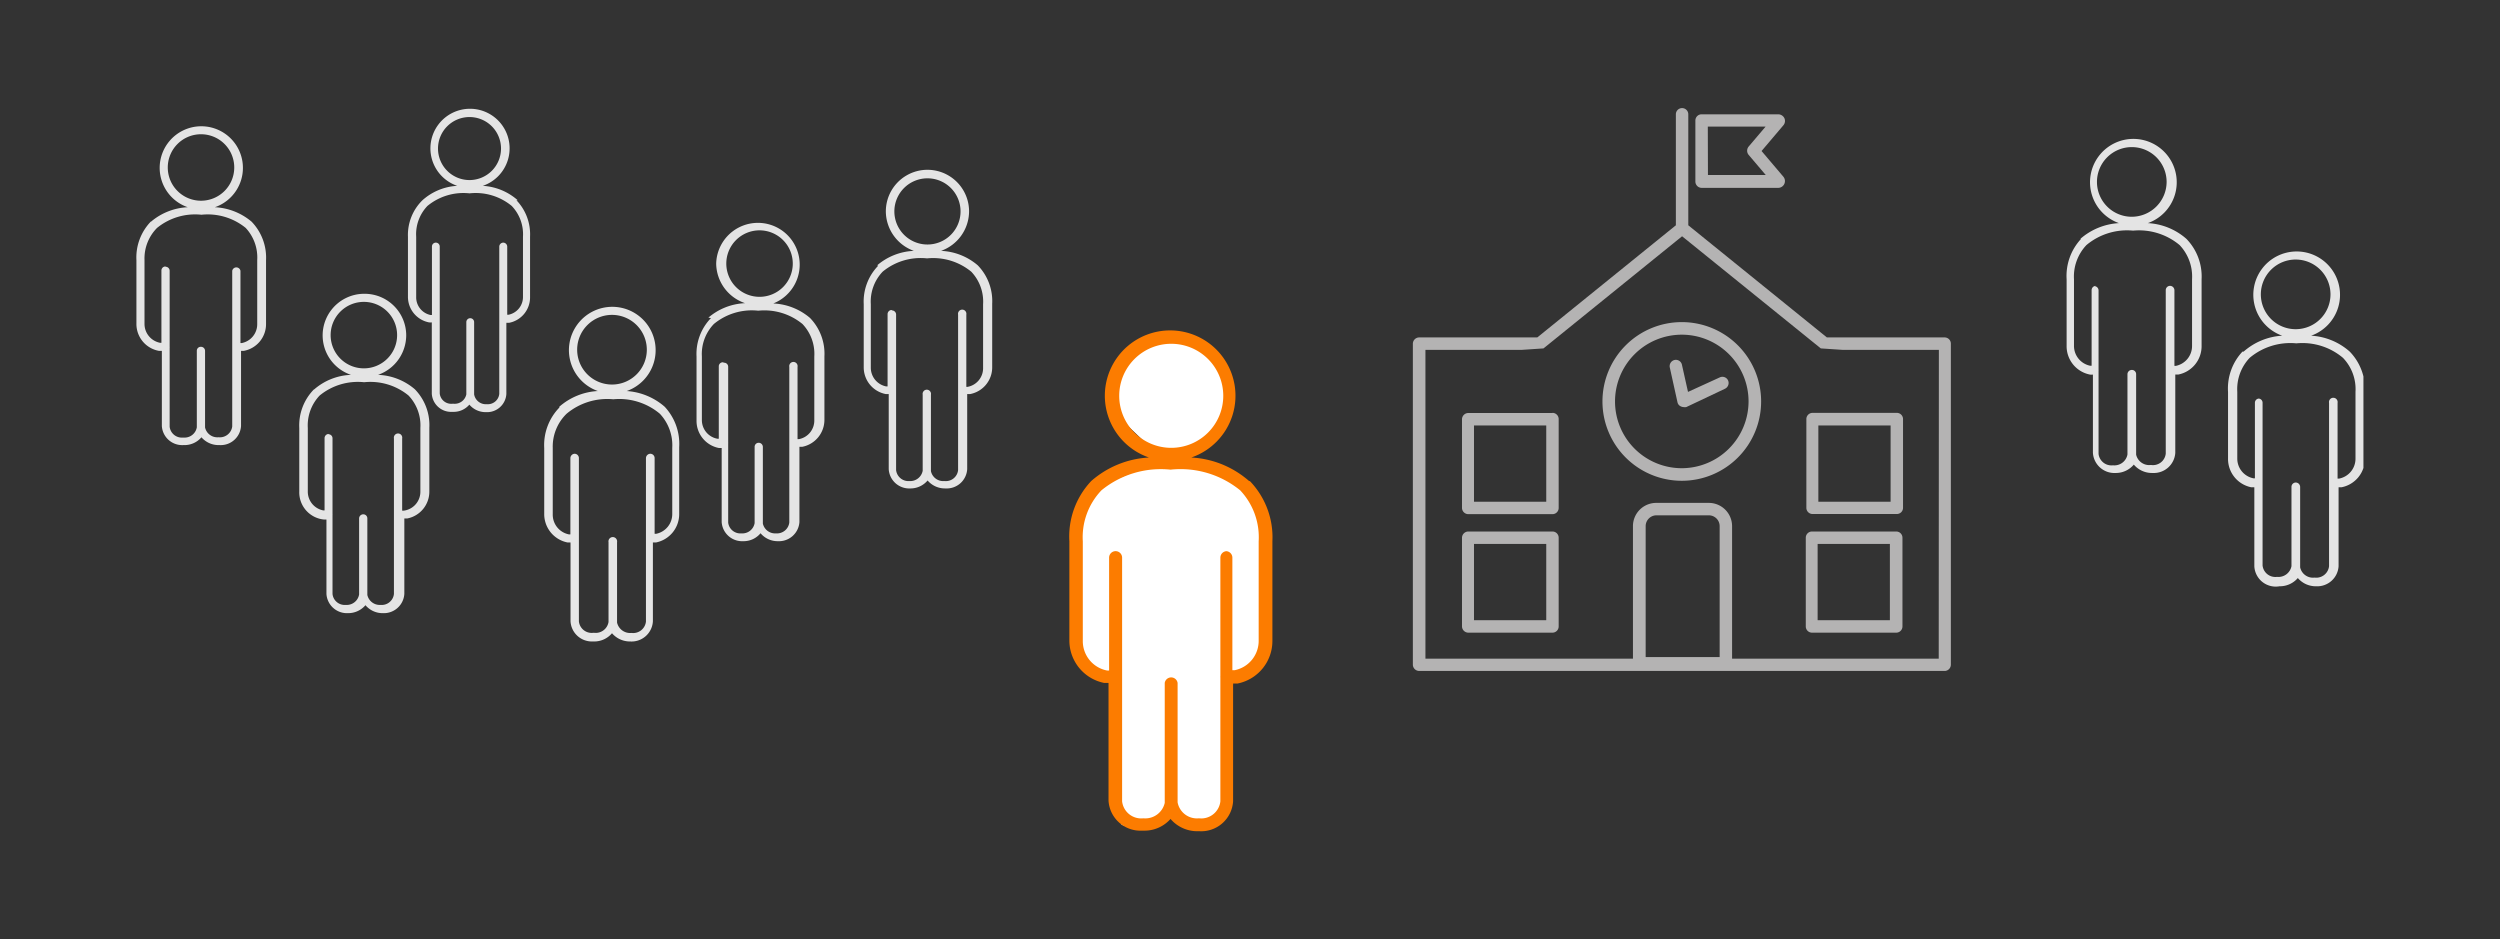 <svg id="Ebene_1" data-name="Ebene 1" xmlns="http://www.w3.org/2000/svg" xmlns:xlink="http://www.w3.org/1999/xlink" viewBox="0 0 173 65"><rect x="0" y="0" width="173" height="65" fill="#333333" stroke="none"/><defs><style>.cls-1{fill:none;}.cls-2{clip-path:url(#clip-path);}.cls-3{fill:#b4b3b3;}.cls-4{fill:#fff;}.cls-5{fill:#fc7c00;}.cls-6{fill:#e6e6e6;}.cls-7{fill:#e4e4e4;}</style><clipPath id="clip-path"><rect class="cls-1" x="9.44" y="7.48" width="154.11" height="50.05"/></clipPath></defs><g class="cls-2"><path class="cls-3" d="M134.16,45.58H98.64V24.21h6.67l1.5-.1h0l9.59-7.76L126,24.11h0l1.5.1h6.67Zm.44-22.23h-8.18l-9.59-7.76V7.91a.43.43,0,1,0-.86,0v7.68l-9.59,7.76H98.21a.44.44,0,0,0-.44.43V46a.44.44,0,0,0,.44.43H134.6A.44.44,0,0,0,135,46V23.78a.43.43,0,0,0-.43-.43"/><path class="cls-3" d="M116.4,32.4A4.62,4.62,0,1,1,121,27.78a4.63,4.63,0,0,1-4.62,4.62m0-10.11a5.49,5.49,0,1,0,5.49,5.49,5.49,5.49,0,0,0-5.49-5.49"/><path class="cls-3" d="M119,45.47h-5.12V36.4a.75.75,0,0,1,.75-.74h3.62a.75.75,0,0,1,.75.74Zm-.75-10.67h-3.62A1.61,1.61,0,0,0,113,36.4v9.5a.43.43,0,0,0,.43.43h6a.43.43,0,0,0,.43-.43V36.4a1.61,1.61,0,0,0-1.61-1.6"/><path class="cls-3" d="M130.78,42.92h-5V37.64h5Zm.44-6.14h-5.83a.43.43,0,0,0-.43.43v6.14a.43.43,0,0,0,.43.43h5.83a.43.43,0,0,0,.43-.43V37.21a.43.43,0,0,0-.43-.43"/><path class="cls-3" d="M125.83,29.44h5v5.28h-5ZM125,29v6.14a.43.43,0,0,0,.43.43h5.83a.43.43,0,0,0,.43-.43V29a.43.43,0,0,0-.43-.43h-5.83A.43.43,0,0,0,125,29"/><path class="cls-3" d="M107,34.72h-5V29.44h5Zm.43-6.14h-5.82a.44.44,0,0,0-.44.43v6.14a.44.44,0,0,0,.44.43h5.82a.43.43,0,0,0,.43-.43V29a.43.43,0,0,0-.43-.43"/><path class="cls-3" d="M107,42.92h-5V37.64h5Zm.43-6.14h-5.82a.44.44,0,0,0-.44.43v6.14a.44.44,0,0,0,.44.43h5.82a.43.43,0,0,0,.43-.43V37.21a.43.43,0,0,0-.43-.43"/><path class="cls-3" d="M118.18,8.76h4L121,10.15a.45.45,0,0,0,0,.56l1.19,1.4h-4ZM117.75,13h5.31a.47.47,0,0,0,.35-.77l-1.51-1.78,1.51-1.78a.46.46,0,0,0,.07-.49.48.48,0,0,0-.42-.27h-5.31a.43.43,0,0,0-.43.43v4.22a.44.44,0,0,0,.43.44"/><path class="cls-3" d="M119,26.12l-2.19,1-.42-1.88a.43.43,0,0,0-.51-.33.44.44,0,0,0-.33.52l.53,2.4a.4.4,0,0,0,.23.29.45.45,0,0,0,.19.05.58.58,0,0,0,.19,0l2.68-1.27a.44.44,0,0,0,.21-.58.43.43,0,0,0-.58-.2"/><path class="cls-4" d="M79.39,30.78c-1.7-1.78-2.84-2.2-2.13-4.11s2.06-3.33,3.26-3.33,3.26.49,3.69,1.27A6.5,6.5,0,0,1,85,27.67c-.14.63-1,3.11-1.41,3.11a8.76,8.76,0,0,0-2,.92l1.56.56,1.87.86,2,1.7.57,3v5.46c0,.21-.36,2.69-.36,2.69l-2.12,1.15-.29,8.63L83.21,57l-1.56-.36-1-.35S80.24,57,80,57s-2.41.35-2.41,0a13,13,0,0,0-.49-1.85V46.79l-1.63-.64-1.14-2.48.43-7.17.76-2.61,3.35-1.41,1.28-.85Z"/><path class="cls-5" d="M77.45,27.39a3.6,3.6,0,1,1,3.6,3.6,3.6,3.6,0,0,1-3.6-3.6M84.9,38.14a.45.45,0,0,0-.45.45v8.2a.28.28,0,0,0,0,.09v8.57A1.33,1.33,0,0,1,83,56.63h-.07a1.36,1.36,0,0,1-1.44-1.11v0h0V47.26a.45.45,0,0,0-.89,0v8.3a1.38,1.38,0,0,1-1.44,1.07h-.07a1.33,1.33,0,0,1-1.44-1.18V38.59a.45.45,0,0,0-.45-.45.45.45,0,0,0-.45.45V46.4l-.14,0a2.07,2.07,0,0,1-1.68-2.06V37.46a4.7,4.7,0,0,1,1.29-3.53A6.49,6.49,0,0,1,81,32.5h0a6.54,6.54,0,0,1,4.82,1.43,4.73,4.73,0,0,1,1.28,3.53v6.86a2.07,2.07,0,0,1-1.67,2.06l-.15,0V38.59a.45.45,0,0,0-.44-.45m1.6-4.85a6.58,6.58,0,0,0-4-1.63,4.52,4.52,0,1,0-2.93,0,6.58,6.58,0,0,0-4,1.63A5.59,5.59,0,0,0,74,37.46v6.86a3,3,0,0,0,2.41,2.94l.3,0s0,.05,0,.06v8.09a2.21,2.21,0,0,0,2.33,2.07h.07A2.4,2.4,0,0,0,81,56.67a2.43,2.43,0,0,0,1.89.85H83a2.21,2.21,0,0,0,2.33-2.07V47.38a.19.19,0,0,0,0-.08l.31,0a3,3,0,0,0,2.41-2.94V37.46a5.6,5.6,0,0,0-1.56-4.17"/><path class="cls-6" d="M44.76,24.2a2.41,2.41,0,1,0-2.41,2.41,2.41,2.41,0,0,0,2.41-2.41m-5,7.2a.3.3,0,0,1,.3.3v5.5s0,0,0,.06V43a.89.89,0,0,0,1,.79h.05a.9.9,0,0,0,1-.75v0h0V37.52a.3.3,0,1,1,.59,0v5.56a.93.93,0,0,0,1,.72h0a.89.89,0,0,0,1-.79V31.7a.31.31,0,0,1,.3-.3.3.3,0,0,1,.3.3v5.24h.1a1.39,1.39,0,0,0,1.12-1.39V31a3.19,3.19,0,0,0-.86-2.37,4.37,4.37,0,0,0-3.22-1h0a4.39,4.39,0,0,0-3.23,1A3.17,3.17,0,0,0,38.25,31v4.59a1.39,1.39,0,0,0,1.12,1.39h.1V31.7a.31.31,0,0,1,.3-.3M38.7,28.15a4.39,4.39,0,0,1,2.67-1.09,3,3,0,1,1,2,0A4.44,4.44,0,0,1,46,28.15a3.77,3.77,0,0,1,1,2.8v4.59a2,2,0,0,1-1.61,2l-.21,0V43a1.48,1.48,0,0,1-1.57,1.39h0a1.64,1.64,0,0,1-1.26-.57,1.61,1.61,0,0,1-1.26.57H41A1.48,1.48,0,0,1,39.48,43V37.6a.13.13,0,0,1,0-.06l-.2,0a2,2,0,0,1-1.62-2V31a3.73,3.73,0,0,1,1.05-2.8"/><path class="cls-7" d="M27.48,23.19a2.3,2.3,0,1,0-2.29,2.3,2.3,2.3,0,0,0,2.29-2.3m-4.75,6.86a.28.28,0,0,1,.28.29v5.23a.13.13,0,0,1,0,.06V41.1a.85.85,0,0,0,.92.76h0a.87.87,0,0,0,.92-.72v0h0V35.87a.29.29,0,0,1,.29-.28.28.28,0,0,1,.28.28v5.3a.88.88,0,0,0,.92.69h0a.85.85,0,0,0,.92-.76V35.63s0,0,0,0V30.34a.29.29,0,1,1,.57,0v5l.09,0A1.32,1.32,0,0,0,29.09,34V29.62a3,3,0,0,0-.82-2.25,4.16,4.16,0,0,0-3.07-.92h0a4.17,4.17,0,0,0-3.08.92,3,3,0,0,0-.82,2.25V34a1.32,1.32,0,0,0,1.07,1.32l.09,0v-5a.29.29,0,0,1,.29-.29m-1-3.09a4.11,4.11,0,0,1,2.54-1,2.88,2.88,0,0,1,.94-5.61,2.88,2.88,0,0,1,2.88,2.88,2.91,2.91,0,0,1-1.95,2.73,4.14,4.14,0,0,1,2.55,1,3.55,3.55,0,0,1,1,2.66V34a1.89,1.89,0,0,1-1.54,1.88l-.19,0a.06.06,0,0,1,0,0V41.1a1.42,1.42,0,0,1-1.49,1.33h0a1.55,1.55,0,0,1-1.2-.55,1.57,1.57,0,0,1-1.21.55h0a1.42,1.42,0,0,1-1.49-1.33V36s0,0,0-.05l-.19,0A1.89,1.89,0,0,1,20.71,34V29.62a3.56,3.56,0,0,1,1-2.66"/><path class="cls-7" d="M16.21,11.6a2.3,2.3,0,1,0-2.29,2.29,2.3,2.3,0,0,0,2.29-2.29m-4.75,6.86a.28.28,0,0,1,.28.28V24a.13.13,0,0,1,0,.06v5.47a.85.85,0,0,0,.92.75h.05a.86.86,0,0,0,.91-.71,0,0,0,0,1,0,0h0V24.28a.27.27,0,0,1,.28-.28.28.28,0,0,1,.29.28v5.3a.87.87,0,0,0,.91.68h.05a.86.86,0,0,0,.92-.75V18.74a.29.29,0,0,1,.57,0v5h.09a1.33,1.33,0,0,0,1.07-1.32V18A3,3,0,0,0,17,15.77a4.16,4.16,0,0,0-3.06-.91h0a4.17,4.17,0,0,0-3.07.91A3,3,0,0,0,10,18V22.4a1.33,1.33,0,0,0,1.07,1.32h.1v-5a.28.28,0,0,1,.28-.28m-1-3.1a4.23,4.23,0,0,1,2.54-1,2.88,2.88,0,1,1,1.88,0,4.25,4.25,0,0,1,2.54,1,3.58,3.58,0,0,1,1,2.67V22.4a1.88,1.88,0,0,1-1.54,1.88l-.19,0v5.2a1.41,1.41,0,0,1-1.49,1.32h-.05a1.56,1.56,0,0,1-1.2-.54,1.54,1.54,0,0,1-1.2.54h-.05a1.41,1.41,0,0,1-1.49-1.32v-5.2l-.2,0A1.89,1.89,0,0,1,9.44,22.4V18a3.58,3.58,0,0,1,1-2.67"/><path class="cls-7" d="M30.31,10.28a2.18,2.18,0,1,1,2.18,2.18,2.18,2.18,0,0,1-2.18-2.18m4.51,6.51a.28.28,0,0,0-.27.27v5a.11.11,0,0,0,0,0v5.2a.8.8,0,0,1-.87.71h0a.82.82,0,0,1-.87-.68v0h0v-5a.27.27,0,1,0-.54,0v5a.82.82,0,0,1-.86.65H31.3a.8.8,0,0,1-.87-.71V17.06a.27.27,0,0,0-.54,0V21.8l-.09,0a1.25,1.25,0,0,1-1-1.25V16.38a2.83,2.83,0,0,1,.78-2.13,3.91,3.91,0,0,1,2.91-.87h0a3.92,3.92,0,0,1,2.92.87,2.83,2.83,0,0,1,.78,2.13v4.15a1.25,1.25,0,0,1-1,1.25l-.09,0V17.06a.28.28,0,0,0-.27-.27m1-2.93a4,4,0,0,0-2.42-1,2.74,2.74,0,1,0-1.77,0,3.92,3.92,0,0,0-2.41,1,3.36,3.36,0,0,0-1,2.52v4.15a1.8,1.8,0,0,0,1.46,1.78,1.08,1.08,0,0,0,.19,0v4.94a1.34,1.34,0,0,0,1.41,1.25h.05A1.43,1.43,0,0,0,32.48,28a1.47,1.47,0,0,0,1.15.52h0a1.34,1.34,0,0,0,1.41-1.25V22.39a.09.09,0,0,0,0-.05l.18,0a1.79,1.79,0,0,0,1.46-1.78V16.38a3.4,3.4,0,0,0-.94-2.52"/><path class="cls-7" d="M54.86,18.24a2.3,2.3,0,1,0-2.29,2.3,2.3,2.3,0,0,0,2.29-2.3M50.11,25.1a.28.28,0,0,1,.28.29v5.24a.07.07,0,0,1,0,.05v5.48a.85.85,0,0,0,.92.75h0a.86.86,0,0,0,.91-.71,0,0,0,0,1,0,0h0V30.93a.28.28,0,0,1,.28-.29.29.29,0,0,1,.29.29v5.3a.87.87,0,0,0,.91.68h0a.86.86,0,0,0,.92-.75V25.39a.29.29,0,1,1,.57,0v5l.09,0a1.31,1.31,0,0,0,1.07-1.31V24.67a3,3,0,0,0-.82-2.25,4.16,4.16,0,0,0-3.06-.92h0a4.13,4.13,0,0,0-3.07.92,3,3,0,0,0-.83,2.25v4.38a1.31,1.31,0,0,0,1.07,1.31l.1,0v-5a.28.28,0,0,1,.28-.29m-1-3.09a4.17,4.17,0,0,1,2.54-1,2.93,2.93,0,0,1-2-2.73A2.89,2.89,0,1,1,53.51,21a4.19,4.19,0,0,1,2.54,1,3.55,3.55,0,0,1,1,2.66v4.38a1.9,1.9,0,0,1-1.54,1.88l-.19,0v5.21a1.42,1.42,0,0,1-1.49,1.32h0a1.54,1.54,0,0,1-1.2-.55,1.52,1.52,0,0,1-1.2.55h0a1.42,1.42,0,0,1-1.49-1.32V31l-.2,0a1.91,1.91,0,0,1-1.54-1.88V24.67a3.56,3.56,0,0,1,1-2.66"/><path class="cls-7" d="M66.47,14.62a2.29,2.29,0,1,0-2.29,2.3,2.29,2.29,0,0,0,2.29-2.3m-4.75,6.86a.29.29,0,0,1,.29.29V32.53a.86.86,0,0,0,.92.76h0a.88.88,0,0,0,.92-.71v0h0V27.31a.29.29,0,1,1,.57,0V32.6a.87.87,0,0,0,.91.69h.05a.85.85,0,0,0,.92-.76V21.77a.29.29,0,1,1,.57,0v5l.09,0a1.31,1.31,0,0,0,1.07-1.31V21.05a3,3,0,0,0-.82-2.25,4.16,4.16,0,0,0-3.06-.92h0a4.13,4.13,0,0,0-3.07.92,3,3,0,0,0-.82,2.25v4.38a1.32,1.32,0,0,0,1.06,1.31l.1,0v-5a.29.29,0,0,1,.28-.29m-1-3.09a4.17,4.17,0,0,1,2.54-1,2.92,2.92,0,0,1-1.94-2.73,2.88,2.88,0,0,1,5.76,0,2.92,2.92,0,0,1-1.94,2.73,4.17,4.17,0,0,1,2.54,1,3.55,3.55,0,0,1,1,2.66v4.38a1.88,1.88,0,0,1-1.53,1.87l-.2,0v5.2a1.42,1.42,0,0,1-1.49,1.33h-.05a1.58,1.58,0,0,1-1.2-.55,1.55,1.55,0,0,1-1.2.55h0a1.42,1.42,0,0,1-1.49-1.33v-5.2l-.2,0a1.88,1.88,0,0,1-1.53-1.87V21.05a3.55,3.55,0,0,1,1-2.66"/><path class="cls-7" d="M161.27,20.37a2.41,2.41,0,1,0-2.41,2.41,2.41,2.41,0,0,0,2.41-2.41m-5,7.21a.29.29,0,0,1,.3.3v5.5a.07.07,0,0,1,0,0v5.75a.89.89,0,0,0,1,.79h0a.92.92,0,0,0,1-.74v0h0V33.69a.3.3,0,0,1,.3-.3.31.31,0,0,1,.3.3v5.57a.91.91,0,0,0,1,.71h0a.89.89,0,0,0,1-.79V33.43a.06.06,0,0,1,0,0V27.88a.3.3,0,1,1,.59,0v5.24l.1,0A1.4,1.4,0,0,0,163,31.72v-4.6a3.12,3.12,0,0,0-.87-2.36,4.35,4.35,0,0,0-3.22-1h0a4.38,4.38,0,0,0-3.23,1,3.15,3.15,0,0,0-.86,2.36v4.6a1.39,1.39,0,0,0,1.12,1.38l.1,0V27.88a.29.29,0,0,1,.29-.3m-1.07-3.25a4.42,4.42,0,0,1,2.67-1.1,3,3,0,1,1,2,0,4.39,4.39,0,0,1,2.67,1.1,3.73,3.73,0,0,1,1.05,2.79v4.6a2,2,0,0,1-1.62,2l-.2,0v5.46a1.48,1.48,0,0,1-1.56,1.39h0a1.63,1.63,0,0,1-1.26-.57,1.64,1.64,0,0,1-1.27.57h0A1.48,1.48,0,0,1,156,39.18V33.72l-.21,0a2,2,0,0,1-1.61-2v-4.6a3.73,3.73,0,0,1,1-2.79"/><path class="cls-7" d="M149.93,12.57A2.41,2.41,0,1,0,147.52,15a2.42,2.42,0,0,0,2.41-2.41m-5,7.21a.3.3,0,0,1,.29.3v5.5a.13.13,0,0,1,0,.06v5.75a.9.9,0,0,0,1,.79h0a.92.92,0,0,0,1-.75v0h0V25.9a.3.3,0,0,1,.3-.3.29.29,0,0,1,.3.3v5.56a.93.93,0,0,0,1,.72h.05a.89.89,0,0,0,1-.79V25.64s0,0,0,0V20.08a.3.3,0,0,1,.3-.3.31.31,0,0,1,.3.3v5.24h.09a1.4,1.4,0,0,0,1.13-1.39V19.33a3.17,3.17,0,0,0-.86-2.37,4.38,4.38,0,0,0-3.22-1h0a4.38,4.38,0,0,0-3.23,1,3.17,3.17,0,0,0-.86,2.37v4.59a1.4,1.4,0,0,0,1.12,1.39h.1V20.08a.3.3,0,0,1,.3-.3m-1.08-3.25a4.44,4.44,0,0,1,2.67-1.09,3,3,0,1,1,2,0,4.39,4.39,0,0,1,2.67,1.09,3.73,3.73,0,0,1,1.05,2.8v4.59a2,2,0,0,1-1.62,2l-.2,0a.07.07,0,0,1,0,0v5.42a1.49,1.49,0,0,1-1.56,1.39h-.05a1.64,1.64,0,0,1-1.26-.58,1.62,1.62,0,0,1-1.26.58h0a1.49,1.49,0,0,1-1.57-1.39V25.92a.76.76,0,0,1-.21,0,2,2,0,0,1-1.61-2V19.33a3.77,3.77,0,0,1,1-2.8"/></g></svg>